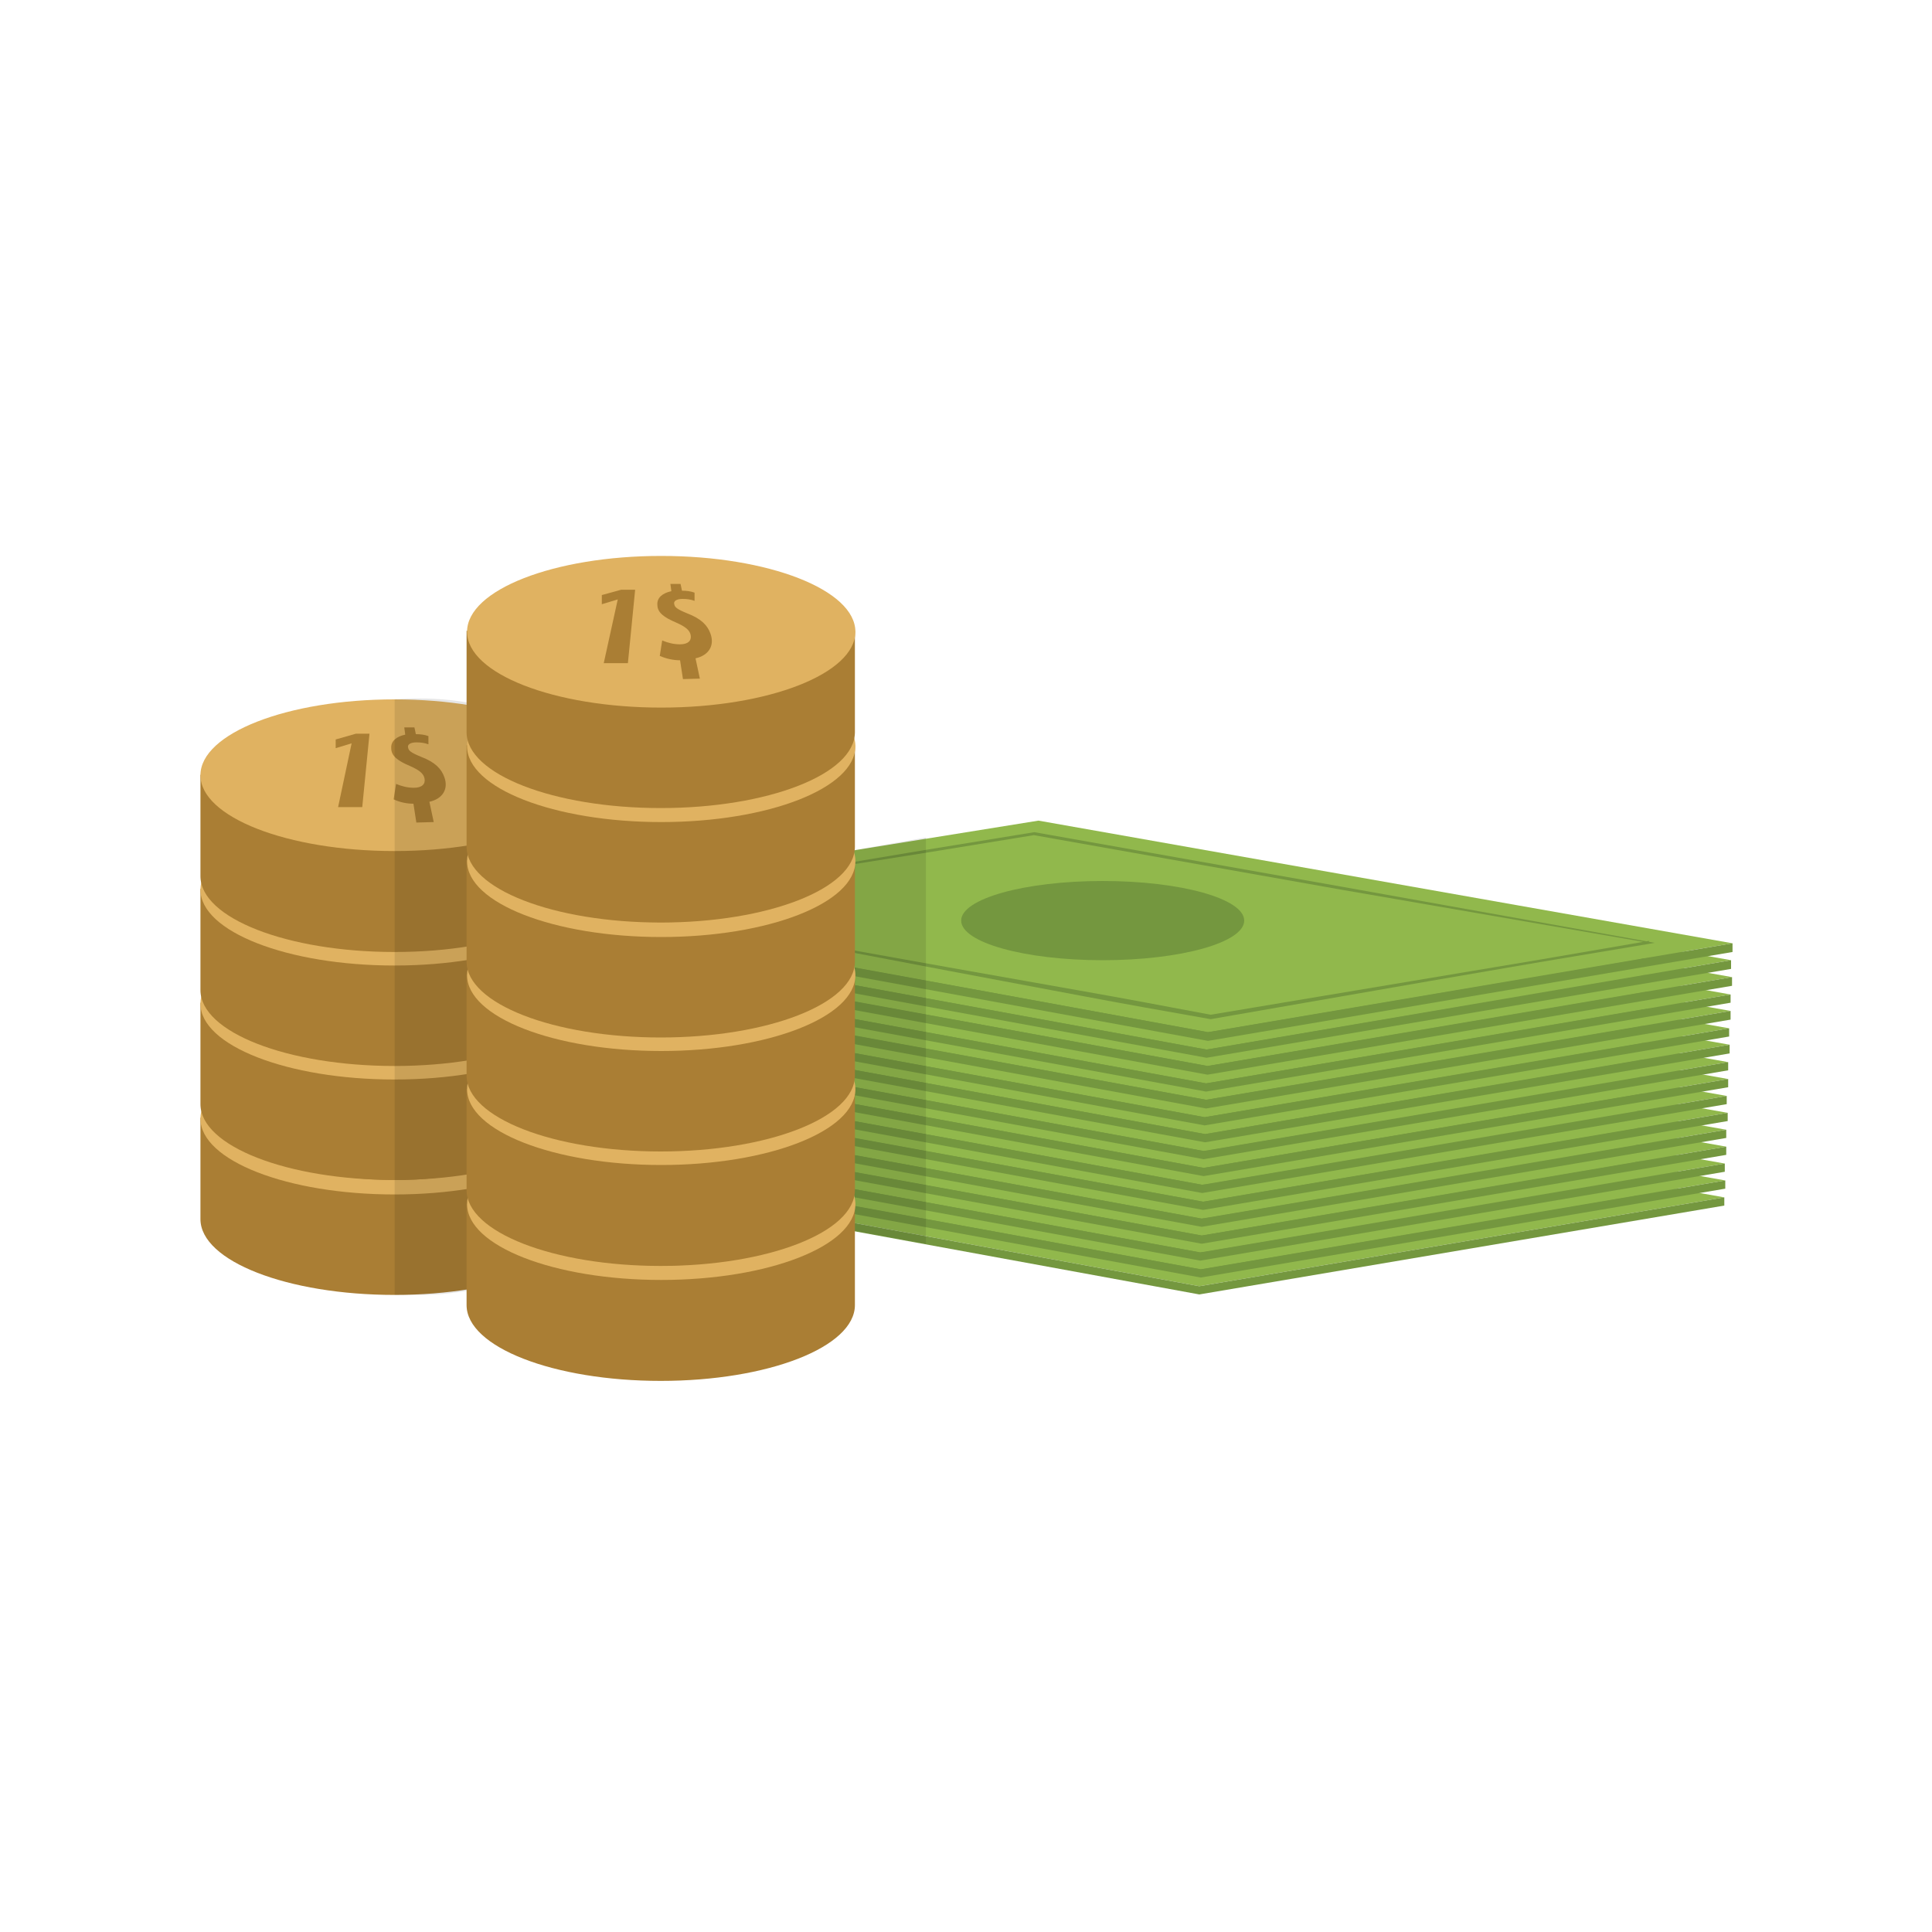 <?xml version="1.0" encoding="utf-8"?>
<!-- Generator: Adobe Illustrator 21.0.0, SVG Export Plug-In . SVG Version: 6.00 Build 0)  -->
<svg version="1.1" id="Layer_1" xmlns="http://www.w3.org/2000/svg" xmlns:xlink="http://www.w3.org/1999/xlink" x="0px" y="0px"
	 viewBox="0 0 400 400" style="enable-background:new 0 0 400 400;" xml:space="preserve">
<style type="text/css">
	.st0{fill:#91B84C;}
	.st1{fill:#74973F;}
	.st2{opacity:0.1;fill:#010101;enable-background:new    ;}
	.st3{fill:#AA7E34;}
	.st4{fill:#E0B261;}
</style>
<polygon class="st0" points="357,247.9 248.3,266.3 104.7,240 213.3,222.5 "/>
<polygon class="st1" points="248.3,266.3 104.7,240 104.7,241.7 248.3,268 357,249.6 357,247.9 "/>
<path class="st1" d="M140.6,243.2l54.2,9.7l27.1,4.8c9.1,1.6,18.1,3.3,27.1,5h-0.1l45.4-7.6l22.7-3.8l22.7-3.9v0.4l-63.7-11
	l-63.7-11.2h0.1l-22.7,3.7l-22.7,3.6l-45.4,7.2v-0.2L140.6,243.2z M140.6,243.3l-19-3.1l-0.7-0.1l0.7-0.1l45.4-7.6l22.7-3.8
	l22.7-3.7h0.1l63.7,11.3l63.6,11.4l1.1,0.2l-1.1,0.2l-22.7,3.8l-22.7,3.9l-45.4,7.9h-0.1c-9.1-1.6-18.1-3.2-27.1-4.9l-27.1-5.1
	L140.6,243.3z"/>
<ellipse class="st1" cx="226.6" cy="243.2" rx="29.3" ry="8.2"/>
<polygon class="st0" points="357.2,244.4 248.6,262.8 105,236.5 213.6,219 "/>
<polygon class="st1" points="248.6,262.8 105,236.5 105,238.2 248.6,264.5 357.2,246.1 357.2,244.4 "/>
<path class="st1" d="M140.9,239.7l54.2,9.7l27.1,4.8c9.1,1.6,18.1,3.3,27.1,5h-0.1l45.4-7.6l22.7-3.8l22.7-3.9v0.4l-63.7-11
	L212.6,222h0.1l-22.7,3.7l-22.7,3.6l-45.4,7.2v-0.2L140.9,239.7z M140.9,239.8l-19-3.1l-0.7-0.1l0.7-0.1l45.4-7.6l22.7-3.8l22.7-3.7
	h0.1l63.7,11.3l63.6,11.4l1.1,0.2l-1.1,0.2l-22.7,3.8l-22.7,3.9l-45.4,7.9h-0.1c-9.1-1.6-18.1-3.2-27.1-4.9l-27.1-5.1L140.9,239.8z"
	/>
<ellipse class="st1" cx="226.9" cy="239.7" rx="29.3" ry="8.2"/>
<polygon class="st0" points="357.1,240.9 248.5,259.3 104.8,233 213.4,215.5 "/>
<polygon class="st1" points="248.5,259.3 104.8,233 104.8,234.7 248.5,261 357.1,242.6 357.1,240.9 "/>
<path class="st1" d="M140.7,236.2l54.2,9.7l27.1,4.8c9.1,1.6,18.1,3.3,27.1,5H249l45.4-7.6l22.7-3.8l22.7-3.9v0.4l-63.7-11
	l-63.7-11.2h0.1l-22.7,3.7l-22.7,3.6l-45.4,7.2v-0.2L140.7,236.2z M140.7,236.3l-19-3.1L121,233l0.7-0.1l45.4-7.6l22.7-3.8l22.7-3.7
	h0.1l63.6,11.2l63.6,11.4l1.1,0.2l-1.1,0.2l-22.7,3.8l-22.7,3.9l-45.4,7.9H249c-9.1-1.6-18.1-3.2-27.1-4.9l-27.1-5.1L140.7,236.3z"
	/>
<ellipse class="st1" cx="226.7" cy="236.2" rx="29.3" ry="8.2"/>
<polygon class="st0" points="357.4,237.4 248.8,255.8 105.1,229.5 213.7,212 "/>
<polygon class="st1" points="248.8,255.8 105.1,229.5 105.1,231.2 248.8,257.5 357.4,239.1 357.4,237.4 "/>
<path class="st1" d="M141,232.7l54.2,9.7l27.1,4.8c9.1,1.6,18.1,3.3,27.1,5h-0.1l45.4-7.6l22.7-3.8l22.7-3.9v0.4l-63.7-11L212.8,215
	h0.1l-22.7,3.7l-22.7,3.6l-45.4,7.2v-0.2L141,232.7z M141,232.8l-19-3.1l-0.7-0.1l0.7-0.1l45.4-7.6l22.7-3.8l22.7-3.7h0.1l63.7,11.3
	l63.6,11.4l1.1,0.2l-1.1,0.2l-22.7,3.8l-22.7,3.9l-45.4,7.9h-0.1c-9.1-1.6-18.1-3.2-27.1-4.9l-27.1-5.1L141,232.8z"/>
<ellipse class="st1" cx="227" cy="232.7" rx="29.3" ry="8.2"/>
<polygon class="st0" points="357.4,233.9 248.8,252.3 105.1,226 213.7,208.5 "/>
<polygon class="st1" points="248.8,252.3 105.1,226 105.1,227.7 248.8,254 357.4,235.6 357.4,233.9 "/>
<path class="st1" d="M141,229.2l54.2,9.7l27.1,4.8c9.1,1.6,18.1,3.3,27.1,5h-0.1l45.4-7.6l22.7-3.8l22.7-3.9v0.4l-63.7-11
	l-63.7-11.2h0.1l-22.7,3.7l-22.7,3.6l-45.4,7.2v-0.2L141,229.2z M141,229.3l-19-3.1l-0.7-0.1l0.7-0.1l45.4-7.6l22.7-3.8l22.7-3.7
	h0.1l63.7,11.3l63.6,11.4l1.1,0.2l-1.1,0.2l-22.7,3.8l-22.7,3.9l-45.4,7.9h-0.1c-9.1-1.6-18.1-3.2-27.1-4.9l-27.1-5.1L141,229.3z"/>
<ellipse class="st1" cx="227" cy="229.2" rx="29.3" ry="8.2"/>
<polygon class="st0" points="357.7,230.4 249.1,248.8 105.4,222.5 214,205 "/>
<polygon class="st1" points="249.1,248.8 105.4,222.5 105.4,224.2 249.1,250.5 357.7,232.1 357.7,230.4 "/>
<path class="st1" d="M141.3,225.7l54.2,9.7l27.1,4.8c9.1,1.6,18.1,3.3,27.1,5h-0.1l45.4-7.6l22.7-3.8l22.7-3.9v0.4l-63.7-11
	L213.1,208h0.1l-22.7,3.7l-22.7,3.6l-45.4,7.2v-0.2L141.3,225.7z M141.3,225.7l-19-3.1l-0.7-0.1l0.7-0.1l45.4-7.6l22.7-3.8l22.7-3.7
	h0.1l63.7,11.3l63.6,11.4l1.1,0.2l-1.1,0.2l-22.7,3.8l-22.7,3.9l-45.4,7.9h-0.1c-9.1-1.6-18.1-3.2-27.1-4.9l-27.1-5.1L141.3,225.7z"
	/>
<ellipse class="st1" cx="227.3" cy="225.7" rx="29.3" ry="8.2"/>
<polygon class="st0" points="357.5,226.9 248.9,245.3 105.3,219 213.9,201.5 "/>
<polygon class="st1" points="248.9,245.3 105.3,219 105.3,220.7 248.9,247 357.5,228.6 357.5,226.9 "/>
<path class="st1" d="M141.2,222.1l54.2,9.7l27.1,4.8c9.1,1.6,18.1,3.3,27.1,5h-0.1l45.4-7.6l22.7-3.8l22.7-3.9v0.4l-63.7-11
	l-63.7-11.2h0.1l-22.7,3.7l-22.7,3.6l-45.4,7.2v-0.2L141.2,222.1z M141.2,222.2l-19-3.1l-0.7-0.1l0.7-0.1l45.4-7.6l22.7-3.8
	l22.7-3.7h0.1l63.7,11.3l63.6,11.4l1.1,0.2l-1.1,0.2l-22.7,3.8l-22.7,3.9l-45.4,7.9h-0.1c-9.1-1.6-18.1-3.2-27.1-4.9l-27.1-5.1
	L141.2,222.2z"/>
<ellipse class="st1" cx="227.2" cy="222.2" rx="29.3" ry="8.2"/>
<polygon class="st0" points="357.8,223.4 249.2,241.8 105.6,215.5 214.2,197.9 "/>
<polygon class="st1" points="249.2,241.8 105.6,215.5 105.6,217.2 249.2,243.5 357.8,225.1 357.8,223.4 "/>
<path class="st1" d="M141.5,218.7l54.2,9.7l27.1,4.8c9.1,1.6,18.1,3.3,27.1,5h-0.1l45.4-7.6l22.7-3.8l22.7-3.9v0.3l-63.7-11
	L213.2,201h0.1l-22.7,3.7l-22.7,3.6l-45.4,7.2v-0.2L141.5,218.7z M141.5,218.8l-19-3.1l-0.7-0.1l0.7-0.1l45.4-7.6l22.7-3.8l22.7-3.7
	h0.1l63.7,11.3l63.6,11.4l1.1,0.2l-1.1,0.2l-22.7,3.8l-22.7,3.9l-45.4,7.9h-0.1c-9.1-1.6-18.1-3.2-27.1-4.9l-27.1-5.1L141.5,218.8z"
	/>
<ellipse class="st1" cx="227.5" cy="218.7" rx="29.3" ry="8.2"/>
<polygon class="st0" points="357.8,219.9 249.2,238.3 105.6,212 214.2,194.4 "/>
<polygon class="st1" points="249.2,238.3 105.6,212 105.6,213.7 249.2,240 357.8,221.6 357.8,219.9 "/>
<path class="st1" d="M141.5,215.1l54.2,9.7l27.1,4.8c9.1,1.6,18.1,3.3,27.1,5h-0.1l45.4-7.6l22.7-3.8l22.7-3.9v0.4l-63.7-11
	l-63.7-11.2h0.1l-22.7,3.7l-22.7,3.6l-45.4,7.2v-0.2L141.5,215.1z M141.5,215.2l-19-3.1l-0.7-0.1l0.7-0.1l45.4-7.6l22.7-3.8
	l22.7-3.7h0.1l63.7,11.3l63.6,11.4l1.1,0.2l-1.1,0.2l-22.7,3.8l-22.7,3.9l-45.4,7.9h-0.1c-9.1-1.6-18.1-3.2-27.1-4.9l-27.1-5.1
	L141.5,215.2z"/>
<ellipse class="st1" cx="227.5" cy="215.2" rx="29.3" ry="8.2"/>
<polygon class="st0" points="358.1,216.3 249.5,234.8 105.8,208.5 214.5,190.9 "/>
<polygon class="st1" points="249.5,234.8 105.8,208.5 105.8,210.2 249.5,236.5 358.1,218.1 358.1,216.3 "/>
<path class="st1" d="M141.8,211.6l54.2,9.7l27.1,4.8c9.1,1.6,18.1,3.3,27.1,5h-0.1l45.4-7.6l22.7-3.8l22.7-3.9v0.4l-63.7-11
	L213.5,194h0.1l-22.7,3.7l-22.7,3.6l-45.4,7.2v-0.2L141.8,211.6z M141.8,211.7l-19-3.1l-0.7-0.1l0.7-0.1l45.4-7.6l22.7-3.8l22.7-3.7
	h0.1l63.7,11.3l63.6,11.4l1.1,0.2l-1.1,0.2l-22.7,3.8l-22.7,3.9l-45.4,7.9h-0.1c-9.1-1.6-18.1-3.2-27.1-4.9l-27.1-5.1L141.8,211.7z"
	/>
<ellipse class="st1" cx="227.8" cy="211.7" rx="29.3" ry="8.2"/>
<polygon class="st0" points="358,212.9 249.4,231.3 105.7,205 214.3,187.4 "/>
<polygon class="st1" points="249.4,231.3 105.7,205 105.7,206.7 249.4,233 358,214.6 358,212.9 "/>
<path class="st1" d="M141.6,208.1l54.2,9.7l27.1,4.8c9.1,1.6,18.1,3.3,27.1,5h-0.1l45.4-7.6l22.7-3.8l22.7-3.9v0.4l-63.7-11
	l-63.7-11.2h0.1l-22.7,3.7l-22.7,3.6l-45.4,7.2v-0.2L141.6,208.1z M141.6,208.2l-19-3.1l-0.7-0.1l0.7-0.1l45.4-7.6l22.7-3.8
	l22.7-3.7h0.1l63.7,11.3l63.6,11.4l1.1,0.2l-1.1,0.2l-22.7,3.8l-22.7,3.9l-45.4,7.9h-0.1c-9.1-1.6-18.1-3.2-27.1-4.9l-27.1-5.1
	L141.6,208.2z"/>
<ellipse class="st1" cx="227.6" cy="208.2" rx="29.3" ry="8.2"/>
<polygon class="st0" points="358.3,209.3 249.7,227.7 106,201.4 214.6,183.9 "/>
<polygon class="st1" points="249.7,227.7 106,201.4 106,203.2 249.7,229.5 358.3,211.1 358.3,209.3 "/>
<path class="st1" d="M141.9,204.6l54.2,9.7l27.1,4.8c9.1,1.6,18.1,3.3,27.1,5h-0.1l45.4-7.6l22.7-3.8l22.7-3.9v0.4l-63.7-11
	L213.6,187h0.1l-22.7,3.7l-22.7,3.6l-45.4,7.2v-0.2L141.9,204.6z M141.9,204.7l-19-3.1l-0.7-0.1l0.7-0.1l45.4-7.6l22.7-3.8l22.7-3.7
	h0.1l63.7,11.3l63.6,11.4l1.1,0.2l-1.1,0.2l-22.7,3.8l-22.7,3.9l-45.4,7.9h-0.1c-9.1-1.6-18.1-3.2-27.1-4.9l-27.1-5.1L141.9,204.7z"
	/>
<ellipse class="st1" cx="227.9" cy="204.7" rx="29.3" ry="8.2"/>
<polygon class="st0" points="358.3,205.9 249.7,224.3 106,198 214.6,180.4 "/>
<polygon class="st1" points="249.7,224.3 106,198 106,199.7 249.7,226 358.3,207.6 358.3,205.9 "/>
<path class="st1" d="M141.9,201.1l54.2,9.7l27.1,4.8c9.1,1.6,18.1,3.3,27.1,5h-0.1l45.4-7.6l22.7-3.8l22.7-3.9v0.4l-63.7-11
	l-63.7-11.2h0.1l-22.7,3.7l-22.7,3.6l-45.4,7.2v-0.2L141.9,201.1z M141.9,201.2l-19-3.1l-0.7-0.1l0.7-0.1l45.4-7.6l22.7-3.8
	l22.7-3.7h0.1l63.7,11.3l63.6,11.4l1.1,0.2l-1.1,0.2l-22.7,3.8l-22.7,3.9l-45.4,7.9h-0.1c-9.1-1.6-18.1-3.2-27.1-4.9l-27.1-5.1
	L141.9,201.2z"/>
<ellipse class="st1" cx="227.9" cy="201.2" rx="29.3" ry="8.2"/>
<polygon class="st0" points="358.6,202.3 250,220.7 106.3,194.4 214.9,176.9 "/>
<polygon class="st1" points="250,220.7 106.3,194.4 106.3,196.2 250,222.5 358.6,204.1 358.6,202.3 "/>
<path class="st1" d="M142.2,197.6l54.2,9.7l27.1,4.8c9.1,1.6,18.1,3.3,27.1,5h-0.1l45.4-7.6l22.7-3.8l22.7-3.9v0.4l-63.7-11
	L213.9,180h0.1l-22.7,3.7l-22.7,3.6l-45.4,7.2v-0.2L142.2,197.6z M142.2,197.7l-19-3.1l-0.7-0.1l0.7-0.1l45.4-7.6l22.7-3.8l22.7-3.7
	h0.1l63.7,11.3l63.6,11.4l1.1,0.2l-1.1,0.2l-22.7,3.8l-22.7,3.9l-45.4,7.9h-0.1c-9.1-1.6-18.1-3.2-27.1-4.9l-27.1-5.1L142.2,197.7z"
	/>
<ellipse class="st1" cx="228.2" cy="197.7" rx="29.3" ry="8.2"/>
<polygon class="st0" points="358.4,198.8 249.8,217.3 106.1,191 214.7,173.4 "/>
<polygon class="st1" points="249.8,217.3 106.1,191 106.1,192.7 249.8,219 358.4,200.6 358.4,198.8 "/>
<path class="st1" d="M142.1,194.1l54.2,9.7l27.1,4.8c9.1,1.6,18.1,3.3,27.1,5h-0.1l45.4-7.6l22.7-3.8l22.7-3.9v0.4l-63.7-11
	l-63.6-11.2h0.1l-22.7,3.7l-22.7,3.6l-45.4,7.2v-0.2L142.1,194.1z M142.1,194.2l-19-3.1l-0.7-0.1l0.7-0.1l45.4-7.6l22.7-3.8
	l22.7-3.7h0.1l63.7,11.3l63.6,11.4l1.1,0.2l-1.1,0.2l-22.7,3.8l-22.7,3.9l-45.4,7.9h-0.1c-9.1-1.6-18.1-3.2-27.1-4.9l-27.1-5.1
	L142.1,194.2z"/>
<ellipse class="st1" cx="228.1" cy="194.2" rx="29.3" ry="8.2"/>
<polygon class="st0" points="358.7,195.3 250.1,213.7 106.4,187.4 215,169.9 "/>
<polygon class="st1" points="250.1,213.7 106.4,187.4 106.4,189.2 250.1,215.5 358.7,197.1 358.7,195.3 "/>
<path class="st1" d="M142.3,190.6l54.2,9.7l27.1,4.8c9.1,1.6,18.1,3.3,27.1,5h-0.1l45.4-7.6l22.7-3.8l22.7-3.9v0.4l-63.7-11
	L214,172.9h0.1l-22.7,3.7l-22.7,3.6l-45.4,7.2v-0.2L142.3,190.6z M142.3,190.7l-19-3.1l-0.7-0.1l0.7-0.1l45.4-7.6l22.7-3.8l22.7-3.7
	h0.1l63.7,11.3l63.6,11.4l1.1,0.2l-1.1,0.2l-22.7,3.8l-22.7,3.9l-45.4,7.9h-0.1c-9.1-1.6-18.1-3.2-27.1-4.9l-27.1-5.1L142.3,190.7z"
	/>
<ellipse class="st1" cx="228.3" cy="190.6" rx="29.3" ry="8.2"/>
<polygon class="st2" points="191.7,257.5 191.7,173.4 175.7,176.2 175.7,254.6 "/>
<path class="st3" d="M41.5,231.4v21c0,8.7,18,15.7,40.2,15.7s40.2-7,40.2-15.7v-21H41.5z"/>
<ellipse class="st4" cx="81.7" cy="231.6" rx="40.2" ry="15.7"/>
<path class="st3" d="M72.8,224.9L72.8,224.9l-3.3,1v-1.8l4.2-1.2h2.8l-1.5,15.2h-5L72.8,224.9z"/>
<path class="st3" d="M86.2,241.4l-0.6-3.9c-1.4,0-2.8-0.3-4.1-0.9l0.5-3.2c1.2,0.5,2.4,0.8,3.7,0.8c1.7,0,2.4-0.8,2.2-1.9
	c-0.2-1.1-1.2-1.8-3-2.6c-2.6-1.1-3.9-2.1-3.9-3.7c-0.1-1.4,1-2.4,2.9-2.8l-0.2-1.5h2.1l0.3,1.4c0.9,0,1.8,0.1,2.6,0.4v1.7
	c-0.8-0.3-1.6-0.4-2.5-0.4c-1.3,0-1.9,0.5-1.7,1.1s0.5,1,2.7,1.9c2.9,1.1,4.2,2.5,4.8,4.2c0.9,2.5-0.4,4.5-3.1,5.1l0.9,4.2
	L86.2,241.4z"/>
<path class="st3" d="M113.5,231.4c-0.1,1.5-0.7,3-1.7,4.2c-1,1.1-2.2,2.1-3.6,2.9c-2.7,1.5-5.5,2.7-8.5,3.5
	c-5.9,1.6-12,2.4-18.2,2.3c-6.1,0-12.2-0.7-18.2-2.3c-3-0.8-5.8-1.9-8.5-3.4c-1.3-0.8-2.6-1.7-3.6-2.9c-2.3-2.3-2.4-6-0.1-8.3
	c0,0,0.1-0.1,0.1-0.1c1-1.1,2.2-2.1,3.6-2.9c2.7-1.5,5.5-2.7,8.5-3.5c5.9-1.5,12-2.3,18.2-2.3c6.1-0.1,12.2,0.7,18.2,2.3
	c3,0.8,5.8,2,8.5,3.5c1.3,0.8,2.5,1.7,3.6,2.9C112.8,228.3,113.4,229.8,113.5,231.4z M113.5,231.4c-0.1-1.5-0.7-3-1.8-4.1
	c-1-1.1-2.2-2.1-3.6-2.8c-2.7-1.5-5.5-2.7-8.5-3.4c-5.9-1.5-12-2.2-18.2-2.2c-6.1,0-12.2,0.7-18.1,2.3c-3,0.8-5.8,1.9-8.4,3.4
	c-1.3,0.7-2.5,1.7-3.5,2.8c-2.2,2.1-2.3,5.7-0.2,7.9c0.1,0.1,0.1,0.1,0.2,0.2c1,1.1,2.2,2.1,3.5,2.9c2.6,1.5,5.5,2.7,8.5,3.4
	c5.9,1.5,12,2.2,18.2,2.1c6.1,0,12.2-0.7,18.2-2.2c3-0.8,5.8-1.9,8.5-3.4c1.3-0.7,2.5-1.7,3.6-2.8
	C112.8,234.3,113.4,232.9,113.5,231.4L113.5,231.4z"/>
<path class="st3" d="M41.5,207.6v21c0,8.7,18,15.7,40.2,15.7s40.2-7,40.2-15.7v-21H41.5z"/>
<ellipse class="st4" cx="81.7" cy="207.8" rx="40.2" ry="15.7"/>
<path class="st3" d="M72.8,201.1L72.8,201.1l-3.3,1v-1.8l4.2-1.2h2.8l-1.5,15.2h-5L72.8,201.1z"/>
<path class="st3" d="M86.2,217.6l-0.6-3.9c-1.4,0-2.8-0.3-4.1-0.9l0.5-3.2c1.2,0.5,2.4,0.8,3.7,0.8c1.7,0,2.4-0.8,2.2-1.9
	c-0.2-1.1-1.2-1.8-3-2.6c-2.6-1.1-3.9-2.1-3.9-3.7c-0.1-1.4,1-2.4,2.9-2.8l-0.2-1.5h2.1l0.3,1.4c0.9,0,1.8,0.1,2.6,0.4v1.7
	c-0.8-0.3-1.6-0.4-2.5-0.4c-1.3,0-1.9,0.5-1.7,1.1c0.1,0.6,0.5,1,2.7,1.9c2.9,1.1,4.2,2.5,4.8,4.2c0.9,2.5-0.4,4.5-3.1,5.1l0.9,4.2
	L86.2,217.6z"/>
<path class="st3" d="M113.5,207.6c-0.1,1.5-0.7,3-1.7,4.2c-1,1.1-2.2,2.1-3.6,2.9c-2.7,1.5-5.5,2.7-8.5,3.5
	c-5.9,1.6-12,2.4-18.2,2.3c-6.1,0-12.2-0.7-18.2-2.3c-3-0.8-5.8-1.9-8.5-3.4c-1.3-0.8-2.6-1.7-3.6-2.9c-2.3-2.3-2.4-6-0.1-8.3
	c0,0,0.1-0.1,0.1-0.1c1-1.1,2.2-2.1,3.6-2.9c2.7-1.5,5.5-2.7,8.5-3.5c5.9-1.5,12-2.3,18.2-2.3c6.1-0.1,12.2,0.7,18.2,2.3
	c3,0.8,5.8,2,8.5,3.5c1.3,0.8,2.5,1.7,3.6,2.9C112.8,204.5,113.4,206,113.5,207.6z M113.5,207.6c-0.1-1.5-0.7-3-1.8-4.1
	c-1-1.1-2.2-2.1-3.6-2.8c-2.7-1.5-5.5-2.7-8.5-3.4c-5.9-1.5-12-2.2-18.2-2.2c-6.1,0-12.2,0.7-18.1,2.3c-3,0.8-5.8,1.9-8.4,3.4
	c-1.3,0.7-2.5,1.7-3.5,2.8c-2.2,2.1-2.3,5.7-0.2,7.9c0.1,0.1,0.1,0.1,0.2,0.2c1,1.1,2.2,2.1,3.5,2.9c2.6,1.5,5.5,2.7,8.5,3.4
	c5.9,1.5,12,2.2,18.2,2.1c6.1,0,12.2-0.7,18.2-2.2c3-0.8,5.8-1.9,8.5-3.4c1.3-0.7,2.5-1.7,3.6-2.8
	C112.8,210.5,113.4,209.1,113.5,207.6L113.5,207.6z"/>
<path class="st3" d="M41.5,184v21c0,8.7,18,15.7,40.2,15.7s40.2-7,40.2-15.7v-21H41.5z"/>
<ellipse class="st4" cx="81.7" cy="184.2" rx="40.2" ry="15.7"/>
<path class="st3" d="M72.8,177.5L72.8,177.5l-3.3,1v-1.8l4.2-1.2h2.8l-1.5,15.2h-5L72.8,177.5z"/>
<path class="st3" d="M86.2,194l-0.6-3.9c-1.4,0-2.8-0.3-4.1-0.9L82,186c1.2,0.5,2.4,0.8,3.7,0.8c1.7,0,2.4-0.8,2.2-1.9
	s-1.2-1.8-3-2.6c-2.6-1.1-3.9-2.1-3.9-3.7c-0.1-1.4,1-2.4,2.9-2.8l-0.2-1.5h2.1l0.3,1.4c0.9,0,1.8,0.1,2.6,0.4v1.7
	c-0.8-0.3-1.6-0.4-2.5-0.4c-1.3,0-1.9,0.5-1.7,1.1c0.1,0.6,0.5,1,2.7,1.9c2.9,1.1,4.2,2.5,4.8,4.2c0.9,2.5-0.4,4.5-3.1,5.1l0.9,4.2
	L86.2,194z"/>
<path class="st3" d="M113.5,183.9c-0.1,1.5-0.7,3-1.8,4.1c-1,1.1-2.2,2.1-3.6,2.9c-2.7,1.5-5.5,2.7-8.5,3.5
	c-5.9,1.6-12,2.4-18.2,2.3c-6.1,0-12.2-0.7-18.2-2.3c-3-0.8-5.8-1.9-8.5-3.4c-1.3-0.8-2.6-1.7-3.6-2.9c-2.3-2.3-2.4-6-0.1-8.3
	c0,0,0.1-0.1,0.1-0.1c1-1.1,2.2-2.1,3.6-2.9c2.7-1.5,5.5-2.7,8.5-3.5c5.9-1.5,12-2.3,18.2-2.3c6.1-0.1,12.2,0.7,18.2,2.3
	c3,0.8,5.8,2,8.5,3.5c1.3,0.8,2.5,1.7,3.6,2.9C112.8,180.8,113.4,182.3,113.5,183.9z M113.5,183.9c-0.1-1.5-0.7-3-1.8-4.1
	c-1-1.1-2.2-2.1-3.6-2.8c-2.7-1.5-5.5-2.7-8.5-3.4c-5.9-1.5-12-2.2-18.2-2.2c-6.1,0-12.2,0.7-18.1,2.3c-3,0.8-5.8,1.9-8.4,3.4
	c-1.3,0.7-2.5,1.7-3.5,2.8c-2.2,2.1-2.3,5.7-0.2,7.9c0.1,0.1,0.1,0.1,0.2,0.2c1,1.1,2.2,2.1,3.5,2.9c2.6,1.5,5.5,2.7,8.5,3.4
	c5.9,1.5,12,2.2,18.2,2.1c6.1,0,12.2-0.7,18.2-2.2c3-0.8,5.8-1.9,8.5-3.4c1.3-0.7,2.5-1.7,3.5-2.8
	C112.7,186.9,113.4,185.5,113.5,183.9L113.5,183.9z"/>
<path class="st3" d="M41.5,160.4v21c0,8.7,18,15.7,40.2,15.7s40.2-7,40.2-15.7v-21H41.5z"/>
<ellipse class="st4" cx="81.7" cy="160.5" rx="40.2" ry="15.7"/>
<path class="st3" d="M72.8,153.9L72.8,153.9l-3.3,1v-1.8l4.2-1.2h2.8l-1.5,15.2h-5L72.8,153.9z"/>
<path class="st3" d="M86.2,170.3l-0.6-3.9c-1.4,0-2.8-0.3-4.1-0.9l0.5-3.2c1.2,0.5,2.4,0.8,3.7,0.8c1.7,0,2.4-0.8,2.2-1.9
	s-1.2-1.8-3-2.6c-2.6-1.1-3.9-2.1-3.9-3.7c-0.1-1.4,1-2.4,2.9-2.8l-0.2-1.5h2.1l0.3,1.4c0.9,0,1.8,0.1,2.6,0.4v1.7
	c-0.8-0.3-1.6-0.4-2.5-0.4c-1.3,0-1.9,0.5-1.7,1.1c0.1,0.6,0.5,1,2.7,1.9c2.9,1.1,4.2,2.5,4.8,4.2c0.9,2.5-0.4,4.5-3.1,5.1l0.9,4.2
	L86.2,170.3z"/>
<path class="st2" d="M87.8,268.1c0,0,27.4-0.1,34.1-15.7v-91.9c0,0-9.8-17.9-40.2-15.7v123.3H87.8z"/>
<path class="st3" d="M96.6,249.2v21c0,8.7,18,15.7,40.2,15.7s40.2-7,40.2-15.7v-21H96.6z"/>
<ellipse class="st4" cx="136.9" cy="249.3" rx="40.2" ry="15.7"/>
<path class="st3" d="M127.9,242.7L127.9,242.7l-3.3,1v-1.8l4.2-1.2h2.9l-1.5,15.2h-5L127.9,242.7z"/>
<path class="st3" d="M141.4,259.1l-0.6-3.9c-1.4,0-2.8-0.3-4.1-0.9l0.5-3.2c1.2,0.5,2.4,0.8,3.7,0.8c1.7,0,2.4-0.8,2.2-1.9
	c-0.2-1.1-1.2-1.8-3-2.6c-2.6-1.1-3.9-2.1-3.9-3.7c-0.1-1.4,1-2.4,2.9-2.8l-0.2-1.5h2.1l0.3,1.4c0.9,0,1.8,0.1,2.6,0.4v1.7
	c-0.8-0.3-1.6-0.4-2.5-0.4c-1.3,0-1.9,0.5-1.7,1.1s0.5,1,2.7,1.9c2.9,1.1,4.2,2.5,4.8,4.2c0.9,2.5-0.4,4.5-3.1,5.1l0.9,4.2
	L141.4,259.1z"/>
<path class="st3" d="M168.6,249.1c-0.1,1.5-0.7,3-1.7,4.2c-1,1.1-2.2,2.1-3.6,2.9c-2.7,1.5-5.5,2.7-8.5,3.5
	c-5.9,1.6-12,2.4-18.2,2.3c-6.1,0-12.2-0.7-18.2-2.3c-3-0.8-5.8-1.9-8.5-3.4c-1.3-0.8-2.6-1.7-3.6-2.9c-2.3-2.3-2.4-6-0.1-8.3
	c0,0,0.1-0.1,0.1-0.1c1-1.1,2.2-2.1,3.6-2.9c2.7-1.5,5.5-2.7,8.5-3.5c5.9-1.5,12-2.3,18.2-2.3c6.1-0.1,12.2,0.7,18.2,2.3
	c3,0.8,5.8,2,8.5,3.5c1.3,0.8,2.5,1.7,3.6,2.9C167.9,246,168.6,247.5,168.6,249.1z M168.6,249.1c-0.1-1.5-0.7-3-1.8-4.1
	c-1-1.1-2.2-2.1-3.6-2.8c-2.7-1.5-5.5-2.7-8.5-3.4c-5.9-1.5-12-2.2-18.2-2.2c-6.1,0-12.2,0.7-18.1,2.3c-3,0.8-5.8,1.9-8.4,3.4
	c-1.3,0.7-2.5,1.7-3.5,2.8c-2.2,2.1-2.3,5.7-0.2,7.9c0.1,0.1,0.1,0.1,0.2,0.2c1,1.1,2.2,2.1,3.5,2.9c2.6,1.5,5.5,2.7,8.5,3.4
	c5.9,1.5,12,2.2,18.2,2.1c6.1,0,12.2-0.7,18.2-2.2c3-0.8,5.8-1.9,8.5-3.4c1.3-0.7,2.5-1.7,3.6-2.8
	C167.9,252.1,168.5,250.6,168.6,249.1L168.6,249.1z"/>
<path class="st3" d="M96.6,225.4v21c0,8.7,18,15.7,40.2,15.7s40.2-7,40.2-15.7v-21H96.6z"/>
<ellipse class="st4" cx="136.9" cy="225.5" rx="40.2" ry="15.7"/>
<path class="st3" d="M127.9,218.9L127.9,218.9l-3.3,1v-1.8l4.2-1.2h2.9l-1.5,15.2h-5L127.9,218.9z"/>
<path class="st3" d="M141.4,235.3l-0.6-3.9c-1.4,0-2.8-0.3-4.1-0.9l0.5-3.2c1.2,0.5,2.4,0.8,3.7,0.8c1.7,0,2.4-0.8,2.2-1.9
	c-0.2-1.1-1.2-1.8-3-2.6c-2.6-1.1-3.9-2.1-3.9-3.7c-0.1-1.4,1-2.4,2.9-2.8l-0.2-1.5h2.1l0.3,1.4c0.9,0,1.8,0.1,2.6,0.4v1.7
	c-0.8-0.3-1.6-0.4-2.5-0.4c-1.3,0-1.9,0.5-1.7,1.1s0.5,1,2.7,1.9c2.9,1.1,4.2,2.5,4.8,4.2c0.9,2.5-0.4,4.5-3.1,5.1l0.9,4.2
	L141.4,235.3z"/>
<path class="st3" d="M168.6,225.3c-0.1,1.5-0.7,3-1.7,4.2c-1,1.1-2.2,2.1-3.6,2.9c-2.7,1.5-5.5,2.7-8.5,3.5
	c-5.9,1.6-12,2.4-18.2,2.3c-6.1,0-12.2-0.7-18.2-2.3c-3-0.8-5.8-1.9-8.5-3.4c-1.3-0.8-2.6-1.7-3.6-2.9c-2.3-2.3-2.4-6-0.1-8.3
	c0,0,0.1-0.1,0.1-0.1c1-1.1,2.2-2.1,3.6-2.9c2.7-1.5,5.5-2.7,8.5-3.5c5.9-1.5,12-2.3,18.2-2.3c6.1-0.1,12.2,0.7,18.2,2.3
	c3,0.8,5.8,2,8.5,3.5c1.3,0.8,2.5,1.7,3.6,2.9C167.9,222.3,168.6,223.8,168.6,225.3z M168.6,225.3c-0.1-1.5-0.7-3-1.8-4.1
	c-1-1.1-2.2-2.1-3.6-2.8c-2.7-1.5-5.5-2.7-8.5-3.4c-5.9-1.5-12-2.2-18.2-2.2c-6.1,0-12.2,0.7-18.1,2.3c-3,0.8-5.8,1.9-8.4,3.4
	c-1.3,0.7-2.5,1.7-3.5,2.8c-2.2,2.1-2.3,5.7-0.2,7.9c0.1,0.1,0.1,0.1,0.2,0.2c1,1.1,2.2,2.1,3.5,2.9c2.6,1.5,5.5,2.7,8.5,3.4
	c5.9,1.5,12,2.2,18.2,2.1c6.1,0,12.2-0.7,18.2-2.2c3-0.8,5.8-1.9,8.5-3.4c1.3-0.7,2.5-1.7,3.6-2.8
	C167.9,228.3,168.5,226.8,168.6,225.3L168.6,225.3z"/>
<path class="st3" d="M96.6,201.7v21c0,8.7,18,15.7,40.2,15.7s40.2-7,40.2-15.7v-21H96.6z"/>
<ellipse class="st4" cx="136.9" cy="201.9" rx="40.2" ry="15.7"/>
<path class="st3" d="M127.9,195.2L127.9,195.2l-3.3,1v-1.8l4.2-1.2h2.9l-1.5,15.2h-5L127.9,195.2z"/>
<path class="st3" d="M141.4,211.7l-0.6-3.9c-1.4,0-2.8-0.3-4.1-0.9l0.5-3.2c1.2,0.5,2.4,0.8,3.7,0.8c1.7,0,2.4-0.8,2.2-1.9
	c-0.2-1.1-1.2-1.8-3-2.6c-2.6-1.1-3.9-2.1-3.9-3.7c-0.1-1.4,1-2.4,2.9-2.8l-0.2-1.5h2.1l0.3,1.4c0.9,0,1.8,0.1,2.6,0.4v1.7
	c-0.8-0.3-1.6-0.4-2.5-0.4c-1.3,0-1.9,0.5-1.7,1.1s0.5,1,2.7,1.9c2.9,1.1,4.2,2.5,4.8,4.2c0.9,2.5-0.4,4.5-3.1,5.1l0.9,4.2
	L141.4,211.7z"/>
<path class="st3" d="M168.6,201.7c-0.1,1.5-0.7,3-1.7,4.2c-1,1.1-2.2,2.1-3.6,2.9c-2.7,1.5-5.5,2.7-8.5,3.5
	c-5.9,1.6-12,2.4-18.2,2.3c-6.1,0-12.2-0.7-18.2-2.3c-3-0.8-5.8-1.9-8.5-3.4c-1.3-0.8-2.6-1.7-3.6-2.9c-2.3-2.3-2.4-6-0.1-8.3
	c0,0,0.1-0.1,0.1-0.1c1-1.1,2.2-2.1,3.6-2.9c2.7-1.5,5.5-2.7,8.5-3.5c5.9-1.5,12-2.3,18.2-2.3c6.1-0.1,12.2,0.7,18.2,2.3
	c3,0.8,5.8,2,8.5,3.5c1.3,0.8,2.5,1.7,3.6,2.9C167.9,198.6,168.6,200.1,168.6,201.7z M168.6,201.7c-0.1-1.5-0.7-3-1.8-4.1
	c-1-1.1-2.2-2.1-3.6-2.8c-2.7-1.5-5.5-2.7-8.5-3.4c-5.9-1.5-12-2.2-18.2-2.2c-6.1,0-12.2,0.7-18.1,2.3c-3,0.8-5.8,1.9-8.4,3.4
	c-1.3,0.7-2.5,1.7-3.5,2.8c-2.2,2.1-2.3,5.7-0.2,7.9c0.1,0.1,0.1,0.1,0.2,0.2c1,1.1,2.2,2.1,3.5,2.9c2.6,1.5,5.5,2.7,8.5,3.4
	c5.9,1.5,12,2.2,18.2,2.1c6.1,0,12.2-0.7,18.2-2.2c3-0.8,5.8-1.9,8.5-3.4c1.3-0.7,2.5-1.7,3.6-2.8
	C167.9,204.6,168.5,203.2,168.6,201.7L168.6,201.7z"/>
<path class="st3" d="M96.6,178.1v21c0,8.7,18,15.7,40.2,15.7s40.2-7,40.2-15.7v-21H96.6z"/>
<ellipse class="st4" cx="136.9" cy="178.3" rx="40.2" ry="15.7"/>
<path class="st3" d="M127.9,171.6L127.9,171.6l-3.3,1v-1.8l4.2-1.2h2.9l-1.5,15.2h-5L127.9,171.6z"/>
<path class="st3" d="M141.4,188l-0.6-3.9c-1.4,0-2.8-0.3-4.1-0.9l0.5-3.2c1.2,0.5,2.4,0.8,3.7,0.8c1.7,0,2.4-0.8,2.2-1.9
	c-0.2-1.1-1.2-1.8-3-2.6c-2.6-1.1-3.9-2.1-3.9-3.7c-0.1-1.4,1-2.4,2.9-2.8l-0.2-1.5h2.1l0.3,1.4c0.9,0,1.8,0.1,2.6,0.4v1.7
	c-0.8-0.3-1.6-0.4-2.5-0.4c-1.3,0-1.9,0.5-1.7,1.1c0.1,0.6,0.5,1,2.7,1.9c2.9,1.1,4.2,2.5,4.8,4.2c0.9,2.5-0.4,4.5-3.1,5.1l0.9,4.2
	L141.4,188z"/>
<path class="st3" d="M168.6,178c-0.1,1.5-0.7,3-1.7,4.2c-1,1.1-2.2,2.1-3.6,2.9c-2.7,1.5-5.5,2.7-8.5,3.5c-5.9,1.6-12,2.4-18.2,2.3
	c-6.1,0-12.2-0.7-18.2-2.3c-3-0.8-5.8-1.9-8.5-3.4c-1.3-0.8-2.6-1.7-3.6-2.9c-2.3-2.3-2.4-6-0.1-8.3c0,0,0.1-0.1,0.1-0.1
	c1-1.1,2.2-2.1,3.6-2.9c2.7-1.5,5.5-2.7,8.5-3.5c5.9-1.5,12-2.3,18.2-2.3c6.1-0.1,12.2,0.7,18.2,2.3c3,0.8,5.8,2,8.5,3.5
	c1.3,0.8,2.5,1.7,3.6,2.9C167.9,175,168.6,176.5,168.6,178z M168.6,178c-0.1-1.5-0.7-3-1.8-4.1c-1-1.1-2.2-2.1-3.6-2.8
	c-2.7-1.5-5.5-2.7-8.5-3.4c-5.9-1.5-12-2.2-18.2-2.2c-6.1,0-12.2,0.7-18.1,2.3c-3,0.8-5.8,1.9-8.4,3.4c-1.3,0.7-2.5,1.7-3.5,2.8
	c-2.2,2.1-2.3,5.7-0.2,7.9c0.1,0.1,0.1,0.1,0.2,0.2c1,1.1,2.2,2.1,3.5,2.9c2.6,1.5,5.5,2.7,8.5,3.4c5.9,1.5,12,2.2,18.2,2.1
	c6.1,0,12.2-0.7,18.2-2.2c3-0.8,5.8-1.9,8.5-3.4c1.3-0.7,2.5-1.7,3.6-2.8C167.9,181,168.5,179.5,168.6,178L168.6,178z"/>
<path class="st3" d="M96.6,154.3v21c0,8.7,18,15.7,40.2,15.7s40.2-7,40.2-15.7v-21H96.6z"/>
<ellipse class="st4" cx="136.9" cy="154.5" rx="40.2" ry="15.7"/>
<path class="st3" d="M127.9,147.8L127.9,147.8l-3.3,1V147l4.2-1.2h2.9l-1.5,15.2h-5L127.9,147.8z"/>
<path class="st3" d="M141.4,164.3l-0.6-3.9c-1.4,0-2.8-0.3-4.1-0.9l0.5-3.2c1.2,0.5,2.4,0.8,3.7,0.8c1.7,0,2.4-0.8,2.2-1.9
	c-0.2-1.1-1.2-1.8-3-2.6c-2.6-1.1-3.9-2.1-3.9-3.7c-0.1-1.4,1-2.4,2.9-2.8l-0.2-1.5h2.1l0.3,1.4c0.9,0,1.8,0.1,2.6,0.4v1.7
	c-0.8-0.3-1.6-0.4-2.5-0.4c-1.3,0-1.9,0.5-1.7,1.1c0.1,0.6,0.5,1,2.7,1.9c2.9,1.1,4.2,2.5,4.8,4.2c0.9,2.5-0.4,4.5-3.1,5.1l0.9,4.2
	L141.4,164.3z"/>
<path class="st3" d="M168.6,154.2c-0.1,1.5-0.7,3-1.7,4.2c-1,1.1-2.2,2.1-3.6,2.9c-2.7,1.5-5.5,2.7-8.5,3.5
	c-5.9,1.6-12,2.4-18.2,2.3c-6.1,0-12.2-0.7-18.2-2.3c-3-0.8-5.8-1.9-8.5-3.4c-1.3-0.8-2.6-1.7-3.6-2.9c-2.3-2.3-2.4-6-0.1-8.3
	c0,0,0.1-0.1,0.1-0.1c1-1.1,2.2-2.1,3.6-2.9c2.7-1.5,5.5-2.7,8.5-3.5c5.9-1.5,12-2.3,18.2-2.3c6.1-0.1,12.2,0.7,18.2,2.3
	c3,0.8,5.8,2,8.5,3.5c1.3,0.8,2.5,1.7,3.6,2.9C167.9,151.2,168.6,152.7,168.6,154.2z M168.6,154.2c-0.1-1.5-0.7-3-1.8-4.1
	c-1-1.1-2.2-2.1-3.6-2.8c-2.7-1.5-5.5-2.7-8.5-3.4c-5.9-1.5-12-2.2-18.2-2.2c-6.1,0-12.2,0.7-18.1,2.3c-3,0.8-5.8,1.9-8.4,3.4
	c-1.3,0.7-2.5,1.7-3.5,2.8c-2.2,2.1-2.3,5.7-0.2,7.9c0.1,0.1,0.1,0.1,0.2,0.2c1,1.1,2.2,2.1,3.5,2.9c2.6,1.5,5.5,2.7,8.5,3.4
	c5.9,1.5,12,2.2,18.2,2.1c6.1,0,12.2-0.7,18.2-2.2c3-0.8,5.8-1.9,8.5-3.4c1.3-0.7,2.5-1.7,3.6-2.8
	C167.9,157.2,168.5,155.8,168.6,154.2L168.6,154.2z"/>
<path class="st3" d="M96.6,130.6v21c0,8.7,18,15.7,40.2,15.7s40.2-7,40.2-15.7v-21H96.6z"/>
<ellipse class="st4" cx="136.9" cy="130.8" rx="40.2" ry="15.7"/>
<path class="st3" d="M127.9,124.1L127.9,124.1l-3.3,1v-1.9l4-1.1h2.9l-1.5,15.2h-5L127.9,124.1z"/>
<path class="st3" d="M141.4,140.6l-0.6-3.9c-1.4,0-2.8-0.3-4.2-0.9l0.5-3.2c1.2,0.5,2.4,0.8,3.7,0.8c1.7,0,2.4-0.8,2.2-1.9
	c-0.2-1.1-1.2-1.8-3-2.6c-2.6-1.1-3.9-2.1-3.9-3.7c-0.1-1.4,1-2.4,2.9-2.8l-0.2-1.5h2.1l0.3,1.4c0.9,0,1.8,0.1,2.6,0.4v1.7
	c-0.8-0.3-1.6-0.4-2.5-0.4c-1.3,0-1.9,0.5-1.7,1.1c0.1,0.6,0.5,1,2.7,1.9c2.9,1.1,4.2,2.5,4.8,4.2c0.9,2.5-0.4,4.5-3.1,5.1l0.9,4.2
	L141.4,140.6z"/>
</svg>

